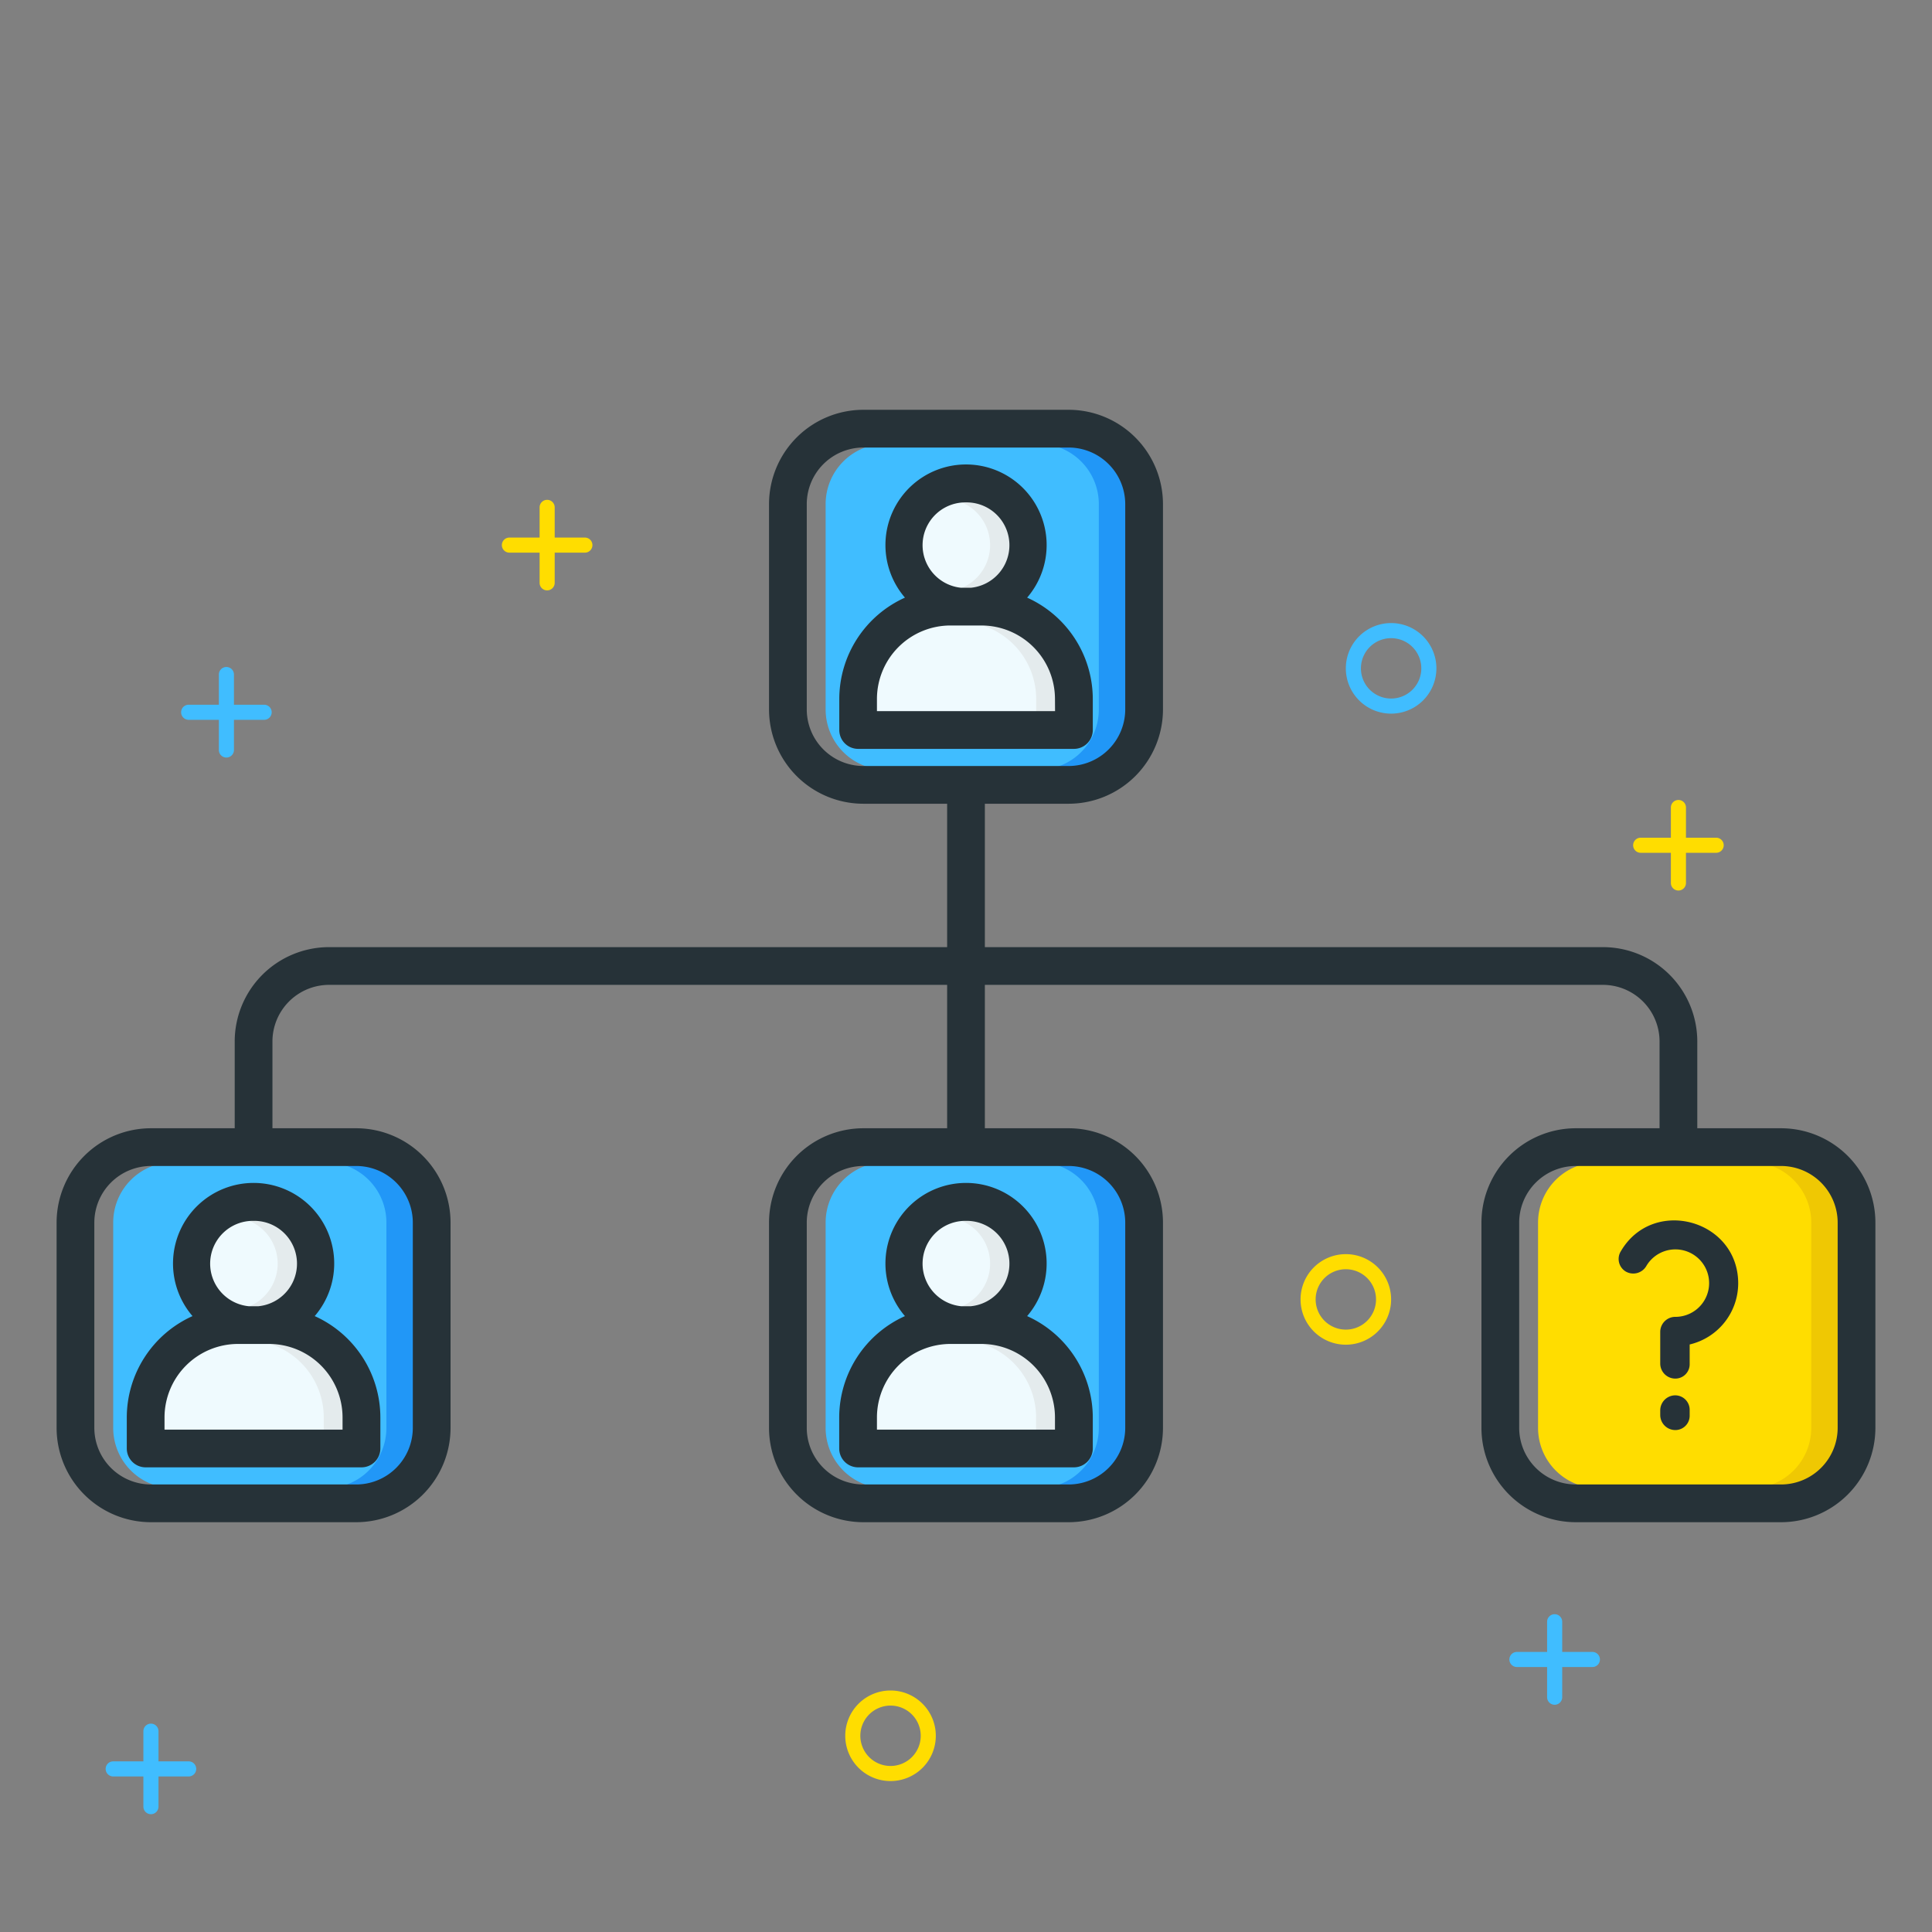 <?xml version="1.0" ?><svg data-name="Layer 1" id="Layer_1" viewBox="0 0 256 256" xmlns="http://www.w3.org/2000/svg"><rect x="0" y="0" width="256" height="256" fill="#808080" stroke="none"/><defs><style>.cls-1{fill:#40bdff;}.cls-2{fill:#2197f7;}.cls-3{fill:#effafe;}.cls-4{fill:#e4ebed;}.cls-5{fill:#fd0;}.cls-6{fill:#efc803;}.cls-7{fill:#263238;}</style></defs><title/><path class="cls-1" d="M117.4,102h27.2a8,8,0,0,0,8-8V66.8a8,8,0,0,0-8-8H117.4a8,8,0,0,0-8,8V94A8,8,0,0,0,117.4,102Zm.42-29.75a10.18,10.18,0,1,1,20.35,0,10.32,10.32,0,0,1-2.9,7.12c6.09,2.75,9,7.86,9,13.25v4.11a2,2,0,0,1-2,2H113.7a2,2,0,0,1-2-2V92.62c0-5.34,2.87-10.48,9-13.25A10.32,10.32,0,0,1,117.82,72.25Z"/><path class="cls-1" d="M23,197.2H50.2a8,8,0,0,0,8-8V162a8,8,0,0,0-8-8H23a8,8,0,0,0-8,8v27.2A8,8,0,0,0,23,197.2Zm.42-29.75a10.18,10.18,0,1,1,20.35,0,10.32,10.32,0,0,1-2.9,7.12c6.1,2.75,9,7.88,9,13.25v4.11a2,2,0,0,1-2,2H19.3a2,2,0,0,1-2-2v-4.11c0-5.34,2.87-10.48,9-13.25A10.32,10.32,0,0,1,23.42,167.44Z"/><path class="cls-1" d="M109.4,189.2a8,8,0,0,0,8,8h27.2a8,8,0,0,0,8-8V162a8,8,0,0,0-8-8H117.4a8,8,0,0,0-8,8Zm8.42-21.75a10.18,10.18,0,1,1,20.35,0,10.32,10.32,0,0,1-2.9,7.12c6.09,2.75,9,7.86,9,13.25v4.11a2,2,0,0,1-2,2H113.7a2,2,0,0,1-2-2v-4.11c0-5.34,2.87-10.48,9-13.25A10.32,10.32,0,0,1,117.82,167.44Z"/><path class="cls-2" d="M144.6,154h-7a8,8,0,0,1,8,8v27.2a8,8,0,0,1-8,8h7a8,8,0,0,0,8-8V162A8,8,0,0,0,144.6,154Z"/><path class="cls-2" d="M144.6,58.8h-7a8,8,0,0,1,8,8V94a8,8,0,0,1-8,8h7a8,8,0,0,0,8-8V66.8A8,8,0,0,0,144.6,58.8Z"/><path class="cls-2" d="M50.2,154h-7a8,8,0,0,1,8,8v27.2a8,8,0,0,1-8,8h7a8,8,0,0,0,8-8V162A8,8,0,0,0,50.2,154Z"/><path class="cls-3" d="M127.28,173.57h1.44a6.18,6.18,0,1,0-1.44,0Z"/><path class="cls-3" d="M32.88,173.57h1.44a6.18,6.18,0,1,0-1.44,0Z"/><path class="cls-3" d="M21.3,187.82v2.11H45.9v-2.11a10.25,10.25,0,0,0-10.24-10.24H31.55A10.25,10.25,0,0,0,21.3,187.82Z"/><path class="cls-3" d="M115.7,92.62v2.11H140.3V92.62a10.25,10.25,0,0,0-10.24-10.24h-4.11A10.25,10.25,0,0,0,115.7,92.62Z"/><path class="cls-3" d="M115.7,187.82v2.11H140.3v-2.11a10.25,10.25,0,0,0-10.24-10.24h-4.11A10.25,10.25,0,0,0,115.7,187.82Z"/><path class="cls-3" d="M127.28,78.38h1.44a6.18,6.18,0,1,0-1.44,0Z"/><path class="cls-4" d="M130.05,82.38h-3A10.25,10.25,0,0,1,137.3,92.62v2.11h3V92.62A10.25,10.25,0,0,0,130.05,82.38Z"/><path class="cls-4" d="M128,66.07a6.15,6.15,0,0,0-1.5.19,6.15,6.15,0,0,1,0,11.95,6.12,6.12,0,0,0,.78.17h1.44A6.17,6.17,0,0,0,128,66.07Z"/><path class="cls-4" d="M130.05,177.58h-3a10.25,10.25,0,0,1,10.24,10.24v2.11h3v-2.11A10.25,10.25,0,0,0,130.05,177.58Z"/><path class="cls-4" d="M128,161.27a6.15,6.15,0,0,0-1.5.19,6.15,6.15,0,0,1,0,11.95,6.12,6.12,0,0,0,.78.17h1.44a6.17,6.17,0,0,0-.72-12.31Z"/><path class="cls-4" d="M35.66,177.58h-3A10.25,10.25,0,0,1,42.9,187.82v2.11h3v-2.11A10.25,10.25,0,0,0,35.66,177.58Z"/><path class="cls-4" d="M33.6,161.27a6.15,6.15,0,0,0-1.5.19,6.15,6.15,0,0,1,0,11.95,6.12,6.12,0,0,0,.78.17h1.44a6.17,6.17,0,0,0-.72-12.31Z"/><path class="cls-5" d="M239,154H211.8a8,8,0,0,0-8,8v27.2a8,8,0,0,0,8,8H239a8,8,0,0,0,8-8V162A8,8,0,0,0,239,154Z"/><path class="cls-6" d="M239,154h-7a8,8,0,0,1,8,8v27.2a8,8,0,0,1-8,8h7a8,8,0,0,0,8-8V162A8,8,0,0,0,239,154Z"/><path class="cls-7" d="M111.2,187.82v4.11a2.5,2.5,0,0,0,2.5,2.5H142.3a2.5,2.5,0,0,0,2.5-2.5v-4.11a14.75,14.75,0,0,0-8.7-13.43,10.68,10.68,0,1,0-16.19,0A14.75,14.75,0,0,0,111.2,187.82ZM128,161.77a5.67,5.67,0,0,1,.66,11.31h-1.32a5.67,5.67,0,0,1,.66-11.31Zm-11.8,26.05a9.75,9.75,0,0,1,9.74-9.74h4.11a9.75,9.75,0,0,1,9.74,9.74v1.61H116.2Z"/><path class="cls-7" d="M144.8,96.73V92.62a14.75,14.75,0,0,0-8.7-13.43,10.68,10.68,0,1,0-16.19,0,14.75,14.75,0,0,0-8.7,13.43v4.11a2.5,2.5,0,0,0,2.5,2.5H142.3A2.5,2.5,0,0,0,144.8,96.73ZM128,66.57a5.67,5.67,0,0,1,.66,11.31h-1.32A5.67,5.67,0,0,1,128,66.57Zm11.8,27.66H116.2V92.62a9.75,9.75,0,0,1,9.74-9.74h4.11a9.75,9.75,0,0,1,9.74,9.74Z"/><path class="cls-7" d="M16.8,187.82v4.11a2.5,2.5,0,0,0,2.5,2.5H47.9a2.5,2.5,0,0,0,2.5-2.5v-4.11a14.75,14.75,0,0,0-8.7-13.43,10.68,10.68,0,1,0-16.19,0A14.75,14.75,0,0,0,16.8,187.82Zm16.8-26.05a5.67,5.67,0,0,1,.66,11.31H32.94a5.67,5.67,0,0,1,.66-11.31ZM21.8,187.82a9.75,9.75,0,0,1,9.74-9.74h4.11a9.75,9.75,0,0,1,9.74,9.74v1.61H21.8Z"/><path class="cls-7" d="M236,149.5H224.9V138a12.51,12.51,0,0,0-12.5-12.5H130.5v-19h11.1A12.51,12.51,0,0,0,154.1,94V66.8a12.51,12.51,0,0,0-12.5-12.5H114.4a12.51,12.51,0,0,0-12.5,12.5V94a12.51,12.51,0,0,0,12.5,12.5h11.1v19H43.6A12.51,12.51,0,0,0,31.1,138v11.5H20A12.51,12.51,0,0,0,7.5,162v27.2A12.51,12.51,0,0,0,20,201.7H47.2a12.51,12.51,0,0,0,12.5-12.5V162a12.51,12.51,0,0,0-12.5-12.5H36.1V138a7.51,7.51,0,0,1,7.5-7.5h81.9v19H114.4A12.51,12.51,0,0,0,101.9,162v27.2a12.51,12.51,0,0,0,12.5,12.5h27.2a12.51,12.51,0,0,0,12.5-12.5V162a12.51,12.51,0,0,0-12.5-12.5H130.5v-19h81.9a7.51,7.51,0,0,1,7.5,7.5v11.5H208.8A12.51,12.51,0,0,0,196.3,162v27.2a12.51,12.51,0,0,0,12.5,12.5H236a12.51,12.51,0,0,0,12.5-12.5V162A12.51,12.51,0,0,0,236,149.5Zm-188.8,5a7.51,7.51,0,0,1,7.5,7.5v27.2a7.51,7.51,0,0,1-7.5,7.5H20a7.51,7.51,0,0,1-7.5-7.5V162a7.51,7.51,0,0,1,7.5-7.5Zm94.4,0a7.51,7.51,0,0,1,7.5,7.5v27.2a7.51,7.51,0,0,1-7.5,7.5H114.4a7.51,7.51,0,0,1-7.5-7.5V162a7.51,7.51,0,0,1,7.5-7.5Zm-27.2-53a7.51,7.51,0,0,1-7.5-7.5V66.8a7.51,7.51,0,0,1,7.5-7.5h27.2a7.51,7.51,0,0,1,7.5,7.5V94a7.51,7.51,0,0,1-7.5,7.5Zm129.1,87.7a7.51,7.51,0,0,1-7.5,7.5H208.8a7.51,7.51,0,0,1-7.5-7.5V162a7.51,7.51,0,0,1,7.5-7.5H236a7.51,7.51,0,0,1,7.5,7.5Z"/><path class="cls-7" d="M214.75,165.83a1.94,1.94,0,0,0,.68,2.66,2,2,0,0,0,2.7-.71,4.47,4.47,0,1,1,3.81,6.71,2,2,0,0,0-1.95,1.95s0,0,0,.08,0,0,0,.08v4.13a2,2,0,0,0,1.95,1.94,1.9,1.9,0,0,0,1.95-1.94v-2.58a8.34,8.34,0,0,0,6.43-8.1C230.32,161.58,219,158.51,214.75,165.83Z"/><path class="cls-7" d="M221.94,184.89a2,2,0,0,0-1.95,1.94v.71a2,2,0,0,0,1.95,1.95,1.9,1.9,0,0,0,1.95-1.95v-.71A1.92,1.92,0,0,0,221.94,184.89Z"/><path class="cls-5" d="M77.5,71.23h-4v-4a1,1,0,0,0-2,0v4h-4a1,1,0,0,0,0,2h4v4a1,1,0,0,0,2,0v-4h4a1,1,0,0,0,0-2Z"/><path class="cls-5" d="M227.4,111h-4v-4a1,1,0,1,0-2,0v4h-4a1,1,0,0,0,0,2h4v4a1,1,0,0,0,2,0v-4h4a1,1,0,0,0,0-2Z"/><path class="cls-1" d="M35,93.38H31v-4a1,1,0,0,0-2,0v4H25a1,1,0,0,0,0,2h4v4a1,1,0,1,0,2,0v-4h4a1,1,0,1,0,0-2Z"/><path class="cls-1" d="M211,218.89h-4v-4a1,1,0,0,0-2,0v4h-4a1,1,0,0,0,0,2h4v4a1,1,0,1,0,2,0v-4h4a1,1,0,0,0,0-2Z"/><path class="cls-1" d="M25,233.39H21v-4a1,1,0,0,0-2,0v4H15a1,1,0,0,0,0,2h4v4a1,1,0,1,0,2,0v-4h4a1,1,0,1,0,0-2Z"/><path class="cls-1" d="M184.33,94.56a6,6,0,1,1,6-6A6,6,0,0,1,184.33,94.56Zm0-10a4,4,0,1,0,4,4A4,4,0,0,0,184.33,84.56Z"/><path class="cls-5" d="M118,236a6,6,0,1,1,6-6A6,6,0,0,1,118,236Zm0-10a4,4,0,1,0,4,4A4,4,0,0,0,118,226Z"/><path class="cls-5" d="M178.33,178.18a6,6,0,1,1,6-6A6,6,0,0,1,178.33,178.18Zm0-10a4,4,0,1,0,4,4A4,4,0,0,0,178.33,168.18Z"/></svg>